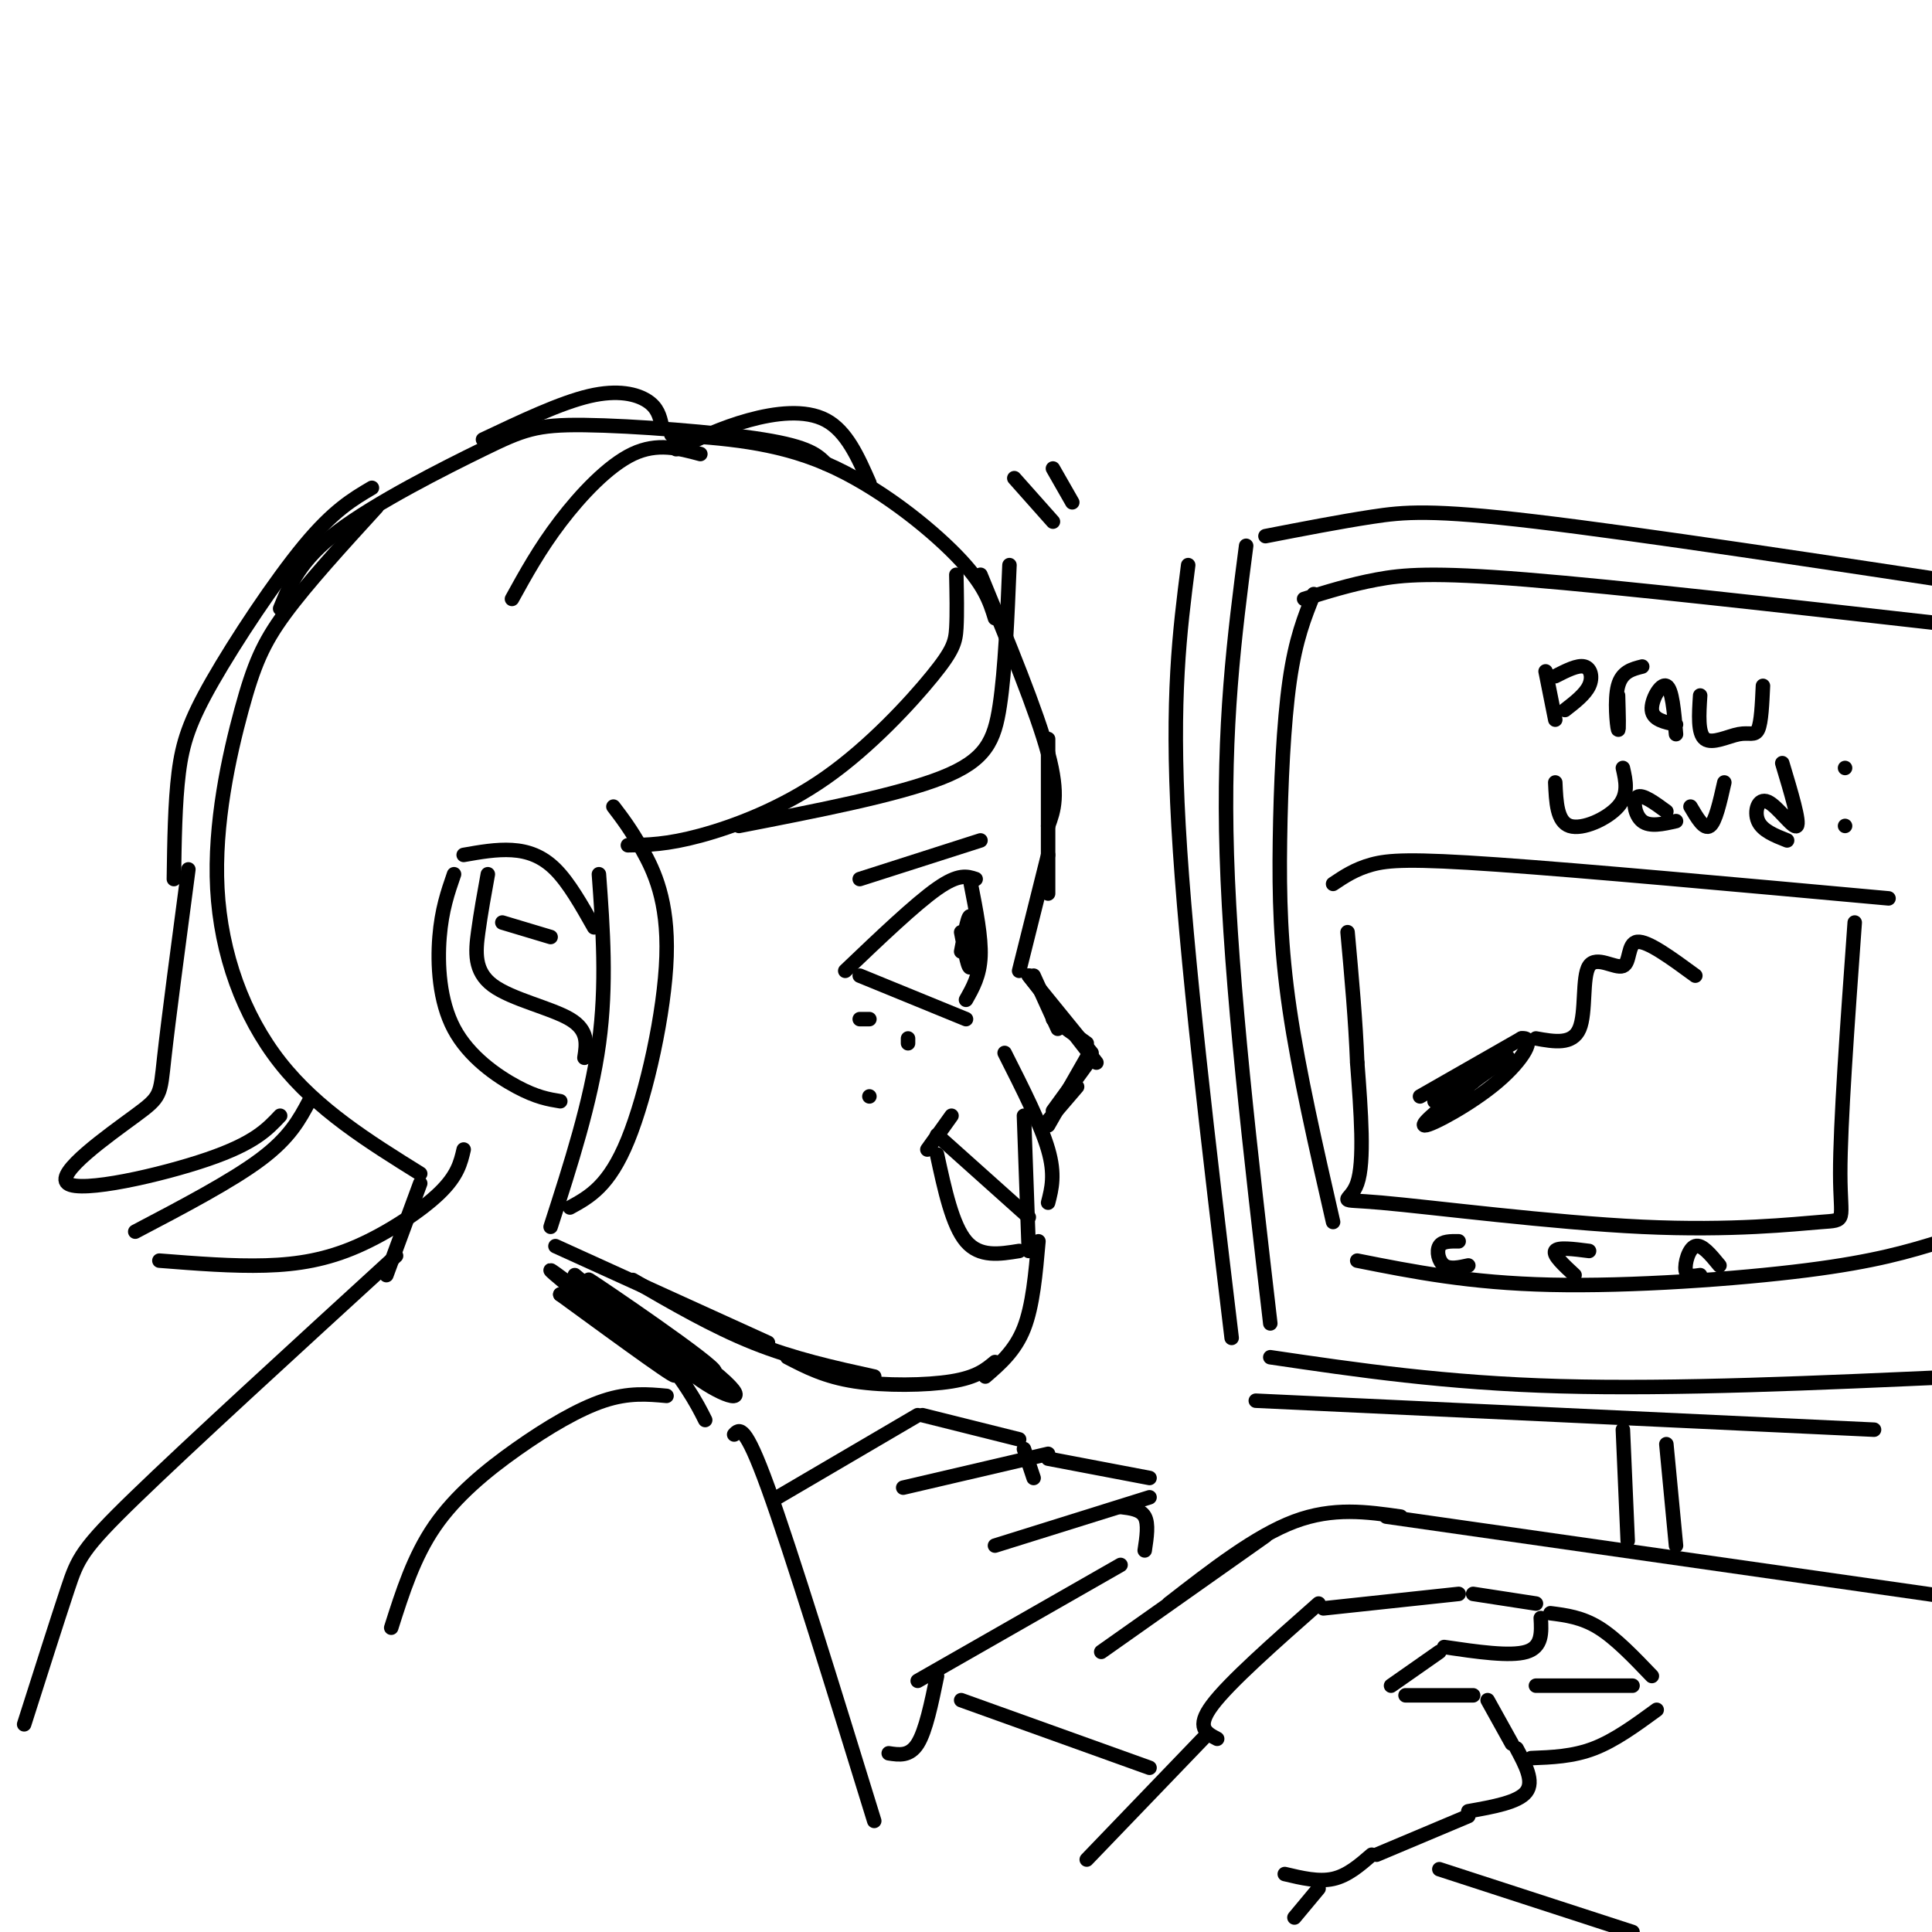 <svg viewBox='0 0 400 400' version='1.1' xmlns='http://www.w3.org/2000/svg' xmlns:xlink='http://www.w3.org/1999/xlink'><g fill='none' stroke='rgb(0,0,0)' stroke-width='3' stroke-linecap='round' stroke-linejoin='round'><path d='M87,243c-10.675,-6.641 -21.349,-13.282 -29,-23c-7.651,-9.718 -12.278,-22.512 -13,-36c-0.722,-13.488 2.459,-27.670 5,-37c2.541,-9.330 4.440,-13.809 9,-20c4.560,-6.191 11.780,-14.096 19,-22'/><path d='M58,126c2.037,-5.005 4.073,-10.010 12,-16c7.927,-5.990 21.743,-12.967 30,-17c8.257,-4.033 10.954,-5.124 21,-5c10.046,0.124 27.442,1.464 37,3c9.558,1.536 11.279,3.268 13,5'/><path d='M139,90c10.689,0.711 21.378,1.422 32,6c10.622,4.578 21.178,13.022 27,19c5.822,5.978 6.911,9.489 8,13'/><path d='M203,119c5.833,14.167 11.667,28.333 14,37c2.333,8.667 1.167,11.833 0,15'/><path d='M217,153c0.000,0.000 0.000,32.000 0,32'/><path d='M217,177c0.000,0.000 -6.000,24.000 -6,24'/><path d='M214,202c0.000,0.000 5.000,11.000 5,11'/><path d='M213,202c0.000,0.000 13.000,16.000 13,16'/><path d='M218,211c0.000,0.000 7.000,5.000 7,5'/><path d='M225,219c0.000,0.000 -8.000,14.000 -8,14'/><path d='M223,225c0.000,0.000 -6.000,7.000 -6,7'/><path d='M208,218c3.750,7.417 7.500,14.833 9,20c1.500,5.167 0.750,8.083 0,11'/><path d='M212,231c0.000,0.000 1.000,28.000 1,28'/><path d='M215,257c-0.583,6.667 -1.167,13.333 -3,18c-1.833,4.667 -4.917,7.333 -8,10'/><path d='M206,282c-1.889,1.578 -3.778,3.156 -9,4c-5.222,0.844 -13.778,0.956 -20,0c-6.222,-0.956 -10.111,-2.978 -14,-5'/><path d='M181,285c-8.333,-1.833 -16.667,-3.667 -25,-7c-8.333,-3.333 -16.667,-8.167 -25,-13'/><path d='M159,278c0.000,0.000 -44.000,-20.000 -44,-20'/><path d='M175,201c7.250,-6.917 14.500,-13.833 19,-17c4.500,-3.167 6.250,-2.583 8,-2'/><path d='M201,183c1.083,5.500 2.167,11.000 2,15c-0.167,4.000 -1.583,6.500 -3,9'/><path d='M178,202c0.000,0.000 22.000,9.000 22,9'/><path d='M199,197c0.800,-4.222 1.600,-8.444 2,-7c0.400,1.444 0.400,8.556 0,10c-0.400,1.444 -1.200,-2.778 -2,-7'/><path d='M194,235c0.000,0.000 19.000,17.000 19,17'/><path d='M194,239c1.583,7.333 3.167,14.667 6,18c2.833,3.333 6.917,2.667 11,2'/><path d='M213,202c0.000,0.000 14.000,18.000 14,18'/><path d='M226,219c0.000,0.000 -8.000,11.000 -8,11'/><path d='M178,182c0.000,0.000 25.000,-8.000 25,-8'/><path d='M81,337c2.339,-7.357 4.679,-14.714 9,-21c4.321,-6.286 10.625,-11.500 17,-16c6.375,-4.500 12.821,-8.286 18,-10c5.179,-1.714 9.089,-1.357 13,-1'/><path d='M152,297c1.083,-1.167 2.167,-2.333 7,11c4.833,13.333 13.417,41.167 22,69'/><path d='M252,360c-2.250,-1.167 -4.500,-2.333 -1,-7c3.500,-4.667 12.750,-12.833 22,-21'/><path d='M274,333c0.000,0.000 28.000,-3.000 28,-3'/><path d='M305,330c0.000,0.000 13.000,2.000 13,2'/><path d='M319,335c0.167,3.000 0.333,6.000 -3,7c-3.333,1.000 -10.167,0.000 -17,-1'/><path d='M298,342c0.000,0.000 -10.000,7.000 -10,7'/><path d='M291,351c0.000,0.000 14.000,0.000 14,0'/><path d='M308,352c0.000,0.000 5.000,9.000 5,9'/><path d='M314,362c1.833,3.417 3.667,6.833 2,9c-1.667,2.167 -6.833,3.083 -12,4'/><path d='M304,376c0.000,0.000 -19.000,8.000 -19,8'/><path d='M284,384c-2.500,2.167 -5.000,4.333 -8,5c-3.000,0.667 -6.500,-0.167 -10,-1'/><path d='M321,334c3.250,0.417 6.500,0.833 10,3c3.500,2.167 7.250,6.083 11,10'/><path d='M343,354c-4.333,3.167 -8.667,6.333 -13,8c-4.333,1.667 -8.667,1.833 -13,2'/><path d='M338,349c0.000,0.000 -20.000,0.000 -20,0'/><path d='M258,113c-2.417,18.583 -4.833,37.167 -4,64c0.833,26.833 4.917,61.917 9,97'/><path d='M262,111c7.667,-1.489 15.333,-2.978 22,-4c6.667,-1.022 12.333,-1.578 34,1c21.667,2.578 59.333,8.289 97,14'/><path d='M263,281c18.083,2.667 36.167,5.333 60,6c23.833,0.667 53.417,-0.667 83,-2'/><path d='M272,123c-1.881,4.655 -3.762,9.310 -5,18c-1.238,8.690 -1.833,21.417 -2,33c-0.167,11.583 0.095,22.024 2,35c1.905,12.976 5.452,28.488 9,44'/><path d='M281,261c11.622,2.311 23.244,4.622 40,5c16.756,0.378 38.644,-1.178 53,-3c14.356,-1.822 21.178,-3.911 28,-6'/><path d='M270,124c4.778,-1.489 9.556,-2.978 15,-4c5.444,-1.022 11.556,-1.578 31,0c19.444,1.578 52.222,5.289 85,9'/><path d='M320,139c0.000,0.000 2.000,10.000 2,10'/><path d='M322,140c2.311,-1.178 4.622,-2.356 6,-2c1.378,0.356 1.822,2.244 1,4c-0.822,1.756 -2.911,3.378 -5,5'/><path d='M335,144c0.111,3.867 0.222,7.733 0,7c-0.222,-0.733 -0.778,-6.067 0,-9c0.778,-2.933 2.889,-3.467 5,-4'/><path d='M347,150c-2.400,-0.489 -4.800,-0.978 -5,-3c-0.200,-2.022 1.800,-5.578 3,-5c1.200,0.578 1.600,5.289 2,10'/><path d='M352,144c-0.256,3.940 -0.512,7.881 1,9c1.512,1.119 4.792,-0.583 7,-1c2.208,-0.417 3.345,0.452 4,-1c0.655,-1.452 0.827,-5.226 1,-9'/><path d='M322,162c0.178,4.067 0.356,8.133 3,9c2.644,0.867 7.756,-1.467 10,-4c2.244,-2.533 1.622,-5.267 1,-8'/><path d='M347,170c-2.711,0.622 -5.422,1.244 -7,0c-1.578,-1.244 -2.022,-4.356 -1,-5c1.022,-0.644 3.511,1.178 6,3'/><path d='M350,167c1.417,2.417 2.833,4.833 4,4c1.167,-0.833 2.083,-4.917 3,-9'/><path d='M369,158c1.851,6.155 3.702,12.310 3,13c-0.702,0.690 -3.958,-4.083 -6,-5c-2.042,-0.917 -2.869,2.024 -2,4c0.869,1.976 3.435,2.988 6,4'/><path d='M382,159c0.000,0.000 0.000,0.000 0,0'/><path d='M382,171c0.000,0.000 0.000,0.000 0,0'/><path d='M276,183c2.289,-1.533 4.578,-3.067 8,-4c3.422,-0.933 7.978,-1.267 26,0c18.022,1.267 49.511,4.133 81,7'/><path d='M384,191c-1.510,20.918 -3.020,41.837 -3,52c0.020,10.163 1.569,9.571 -4,10c-5.569,0.429 -18.256,1.878 -37,1c-18.744,-0.878 -43.547,-4.082 -54,-5c-10.453,-0.918 -6.558,0.452 -5,-4c1.558,-4.452 0.779,-14.726 0,-25'/><path d='M281,220c-0.333,-8.667 -1.167,-17.833 -2,-27'/><path d='M294,227c0.000,0.000 21.000,-12.000 21,-12'/><path d='M315,215c3.131,-0.464 0.458,4.375 -5,9c-5.458,4.625 -13.702,9.036 -15,9c-1.298,-0.036 4.351,-4.518 10,-9'/><path d='M305,224c3.778,-2.911 8.222,-5.689 7,-5c-1.222,0.689 -8.111,4.844 -15,9'/><path d='M318,215c3.785,0.678 7.569,1.356 9,-2c1.431,-3.356 0.507,-10.745 2,-13c1.493,-2.255 5.402,0.624 7,0c1.598,-0.624 0.885,-4.750 3,-5c2.115,-0.250 7.057,3.375 12,7'/><path d='M352,264c-1.378,0.222 -2.756,0.444 -3,-1c-0.244,-1.444 0.644,-4.556 2,-5c1.356,-0.444 3.178,1.778 5,4'/><path d='M326,264c-2.250,-2.083 -4.500,-4.167 -4,-5c0.500,-0.833 3.750,-0.417 7,0'/><path d='M304,262c-1.911,0.422 -3.822,0.844 -5,0c-1.178,-0.844 -1.622,-2.956 -1,-4c0.622,-1.044 2.311,-1.022 4,-1'/><path d='M246,117c-1.750,13.667 -3.500,27.333 -2,54c1.500,26.667 6.250,66.333 11,106'/><path d='M260,290c0.000,0.000 128.000,6.000 128,6'/><path d='M336,296c0.000,0.000 1.000,23.000 1,23'/><path d='M345,299c0.000,0.000 2.000,21.000 2,21'/><path d='M287,314c0.000,0.000 119.000,17.000 119,17'/><path d='M290,314c-7.000,-1.000 -14.000,-2.000 -22,1c-8.000,3.000 -17.000,10.000 -26,17'/><path d='M87,245c0.000,0.000 -7.000,19.000 -7,19'/><path d='M119,264c13.232,11.012 26.464,22.024 22,19c-4.464,-3.024 -26.625,-20.083 -27,-20c-0.375,0.083 21.036,17.310 25,21c3.964,3.690 -9.518,-6.155 -23,-16'/><path d='M116,268c5.714,2.611 31.498,17.140 32,16c0.502,-1.140 -24.280,-17.949 -26,-19c-1.720,-1.051 19.621,13.656 27,20c7.379,6.344 0.794,4.323 -5,0c-5.794,-4.323 -10.798,-10.950 -11,-11c-0.202,-0.050 4.399,6.475 9,13'/><path d='M142,287c2.167,3.333 3.083,5.167 4,7'/><path d='M82,260c-21.444,19.622 -42.889,39.244 -54,50c-11.111,10.756 -11.889,12.644 -14,19c-2.111,6.356 -5.556,17.178 -9,28'/><path d='M210,99c0.000,0.000 8.000,9.000 8,9'/><path d='M218,97c0.000,0.000 4.000,7.000 4,7'/><path d='M262,318c0.000,0.000 -34.000,24.000 -34,24'/><path d='M161,310c0.000,0.000 29.000,-17.000 29,-17'/><path d='M191,293c0.000,0.000 20.000,5.000 20,5'/><path d='M212,300c0.000,0.000 2.000,6.000 2,6'/><path d='M187,308c0.000,0.000 30.000,-7.000 30,-7'/><path d='M217,302c0.000,0.000 21.000,4.000 21,4'/><path d='M238,310c0.000,0.000 -32.000,10.000 -32,10'/><path d='M232,312c2.083,0.250 4.167,0.500 5,2c0.833,1.500 0.417,4.250 0,7'/><path d='M232,324c0.000,0.000 -42.000,24.000 -42,24'/><path d='M194,347c-1.167,5.667 -2.333,11.333 -4,14c-1.667,2.667 -3.833,2.333 -6,2'/><path d='M199,352c0.000,0.000 39.000,14.000 39,14'/><path d='M298,387c0.000,0.000 40.000,13.000 40,13'/><path d='M250,359c0.000,0.000 -25.000,26.000 -25,26'/><path d='M273,391c0.000,0.000 -5.000,6.000 -5,6'/><path d='M123,192c-2.600,-4.600 -5.200,-9.200 -8,-12c-2.800,-2.800 -5.800,-3.800 -9,-4c-3.200,-0.200 -6.600,0.400 -10,1'/><path d='M94,181c-1.274,3.685 -2.548,7.369 -3,13c-0.452,5.631 -0.083,13.208 3,19c3.083,5.792 8.881,9.798 13,12c4.119,2.202 6.560,2.601 9,3'/><path d='M121,219c0.440,-2.845 0.881,-5.690 -3,-8c-3.881,-2.310 -12.083,-4.083 -16,-7c-3.917,-2.917 -3.548,-6.976 -3,-11c0.548,-4.024 1.274,-8.012 2,-12'/><path d='M104,191c0.000,0.000 10.000,3.000 10,3'/><path d='M124,181c0.833,11.417 1.667,22.833 0,35c-1.667,12.167 -5.833,25.083 -10,38'/><path d='M118,250c4.054,-2.220 8.107,-4.440 12,-14c3.893,-9.560 7.625,-26.458 8,-38c0.375,-11.542 -2.607,-17.726 -5,-22c-2.393,-4.274 -4.196,-6.637 -6,-9'/><path d='M130,175c4.022,-0.061 8.045,-0.121 15,-2c6.955,-1.879 16.844,-5.576 26,-12c9.156,-6.424 17.581,-15.576 22,-21c4.419,-5.424 4.834,-7.121 5,-10c0.166,-2.879 0.083,-6.939 0,-11'/><path d='M209,117c-0.444,10.800 -0.889,21.600 -2,29c-1.111,7.400 -2.889,11.400 -12,15c-9.111,3.600 -25.556,6.800 -42,10'/><path d='M96,238c-0.625,2.685 -1.250,5.369 -5,9c-3.750,3.631 -10.625,8.208 -17,11c-6.375,2.792 -12.250,3.798 -19,4c-6.750,0.202 -14.375,-0.399 -22,-1'/><path d='M28,255c10.000,-5.250 20.000,-10.500 26,-15c6.000,-4.500 8.000,-8.250 10,-12'/><path d='M58,231c-2.671,2.847 -5.343,5.694 -15,9c-9.657,3.306 -26.300,7.072 -29,5c-2.700,-2.072 8.542,-9.981 14,-14c5.458,-4.019 5.131,-4.148 6,-12c0.869,-7.852 2.935,-23.426 5,-39'/><path d='M36,182c0.113,-7.911 0.226,-15.821 1,-22c0.774,-6.179 2.208,-10.625 7,-19c4.792,-8.375 12.940,-20.679 19,-28c6.060,-7.321 10.030,-9.661 14,-12'/><path d='M145,94c-4.467,-1.200 -8.933,-2.400 -14,0c-5.067,2.400 -10.733,8.400 -15,14c-4.267,5.600 -7.133,10.800 -10,16'/><path d='M140,93c4.756,-2.244 9.511,-4.489 15,-6c5.489,-1.511 11.711,-2.289 16,0c4.289,2.289 6.644,7.644 9,13'/><path d='M137,88c-0.422,-1.800 -0.844,-3.600 -3,-5c-2.156,-1.400 -6.044,-2.400 -12,-1c-5.956,1.400 -13.978,5.200 -22,9'/><path d='M178,211c0.000,0.000 2.000,0.000 2,0'/><path d='M188,215c0.000,0.000 0.000,1.000 0,1'/><path d='M180,227c0.000,0.000 0.000,0.000 0,0'/><path d='M197,231c0.000,0.000 -5.000,7.000 -5,7'/></g>
</svg>